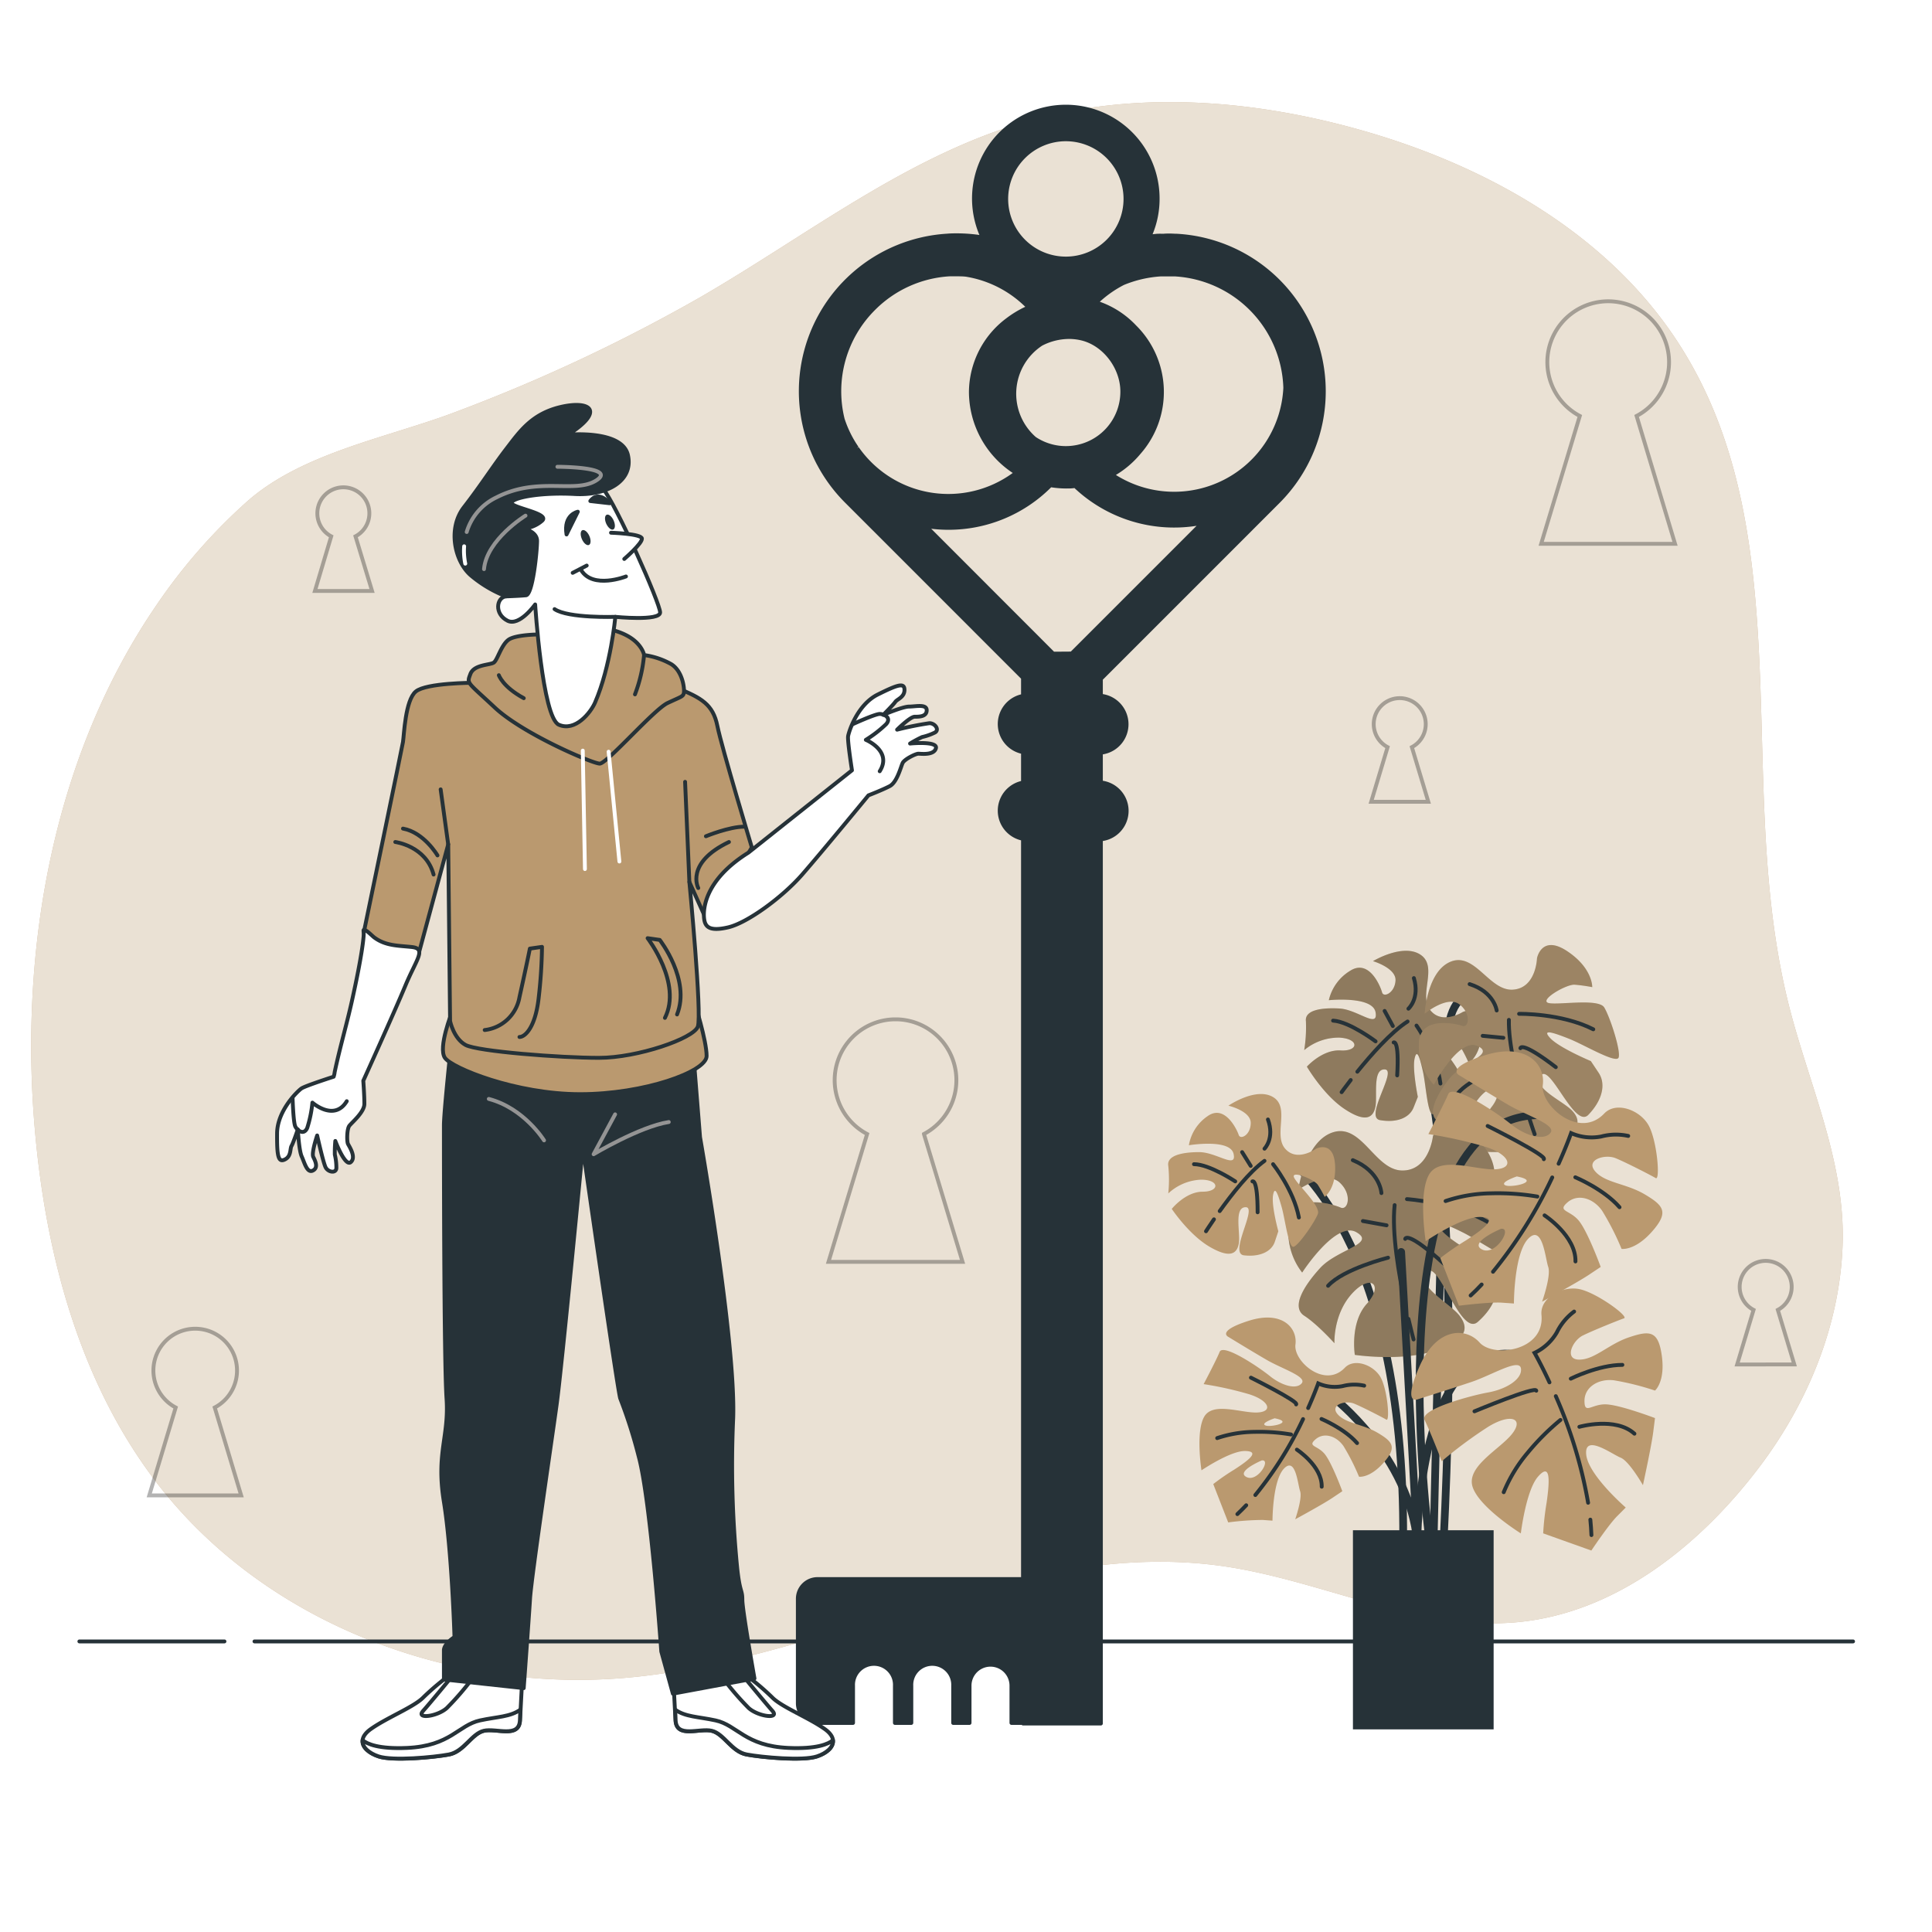 <svg class="animated" id="freepik_stories-key" xmlns="http://www.w3.org/2000/svg" viewBox="0 0 500 500" version="1.1" xmlns:xlink="http://www.w3.org/1999/xlink" xmlns:svgjs="http://svgjs.com/svgjs"><style>svg#freepik_stories-key:not(.animated) .animable {opacity: 0;}svg#freepik_stories-key.animated #freepik--background-simple--inject-298 {animation: 1s 1 forwards cubic-bezier(.36,-0.01,.5,1.38) slideUp;animation-delay: 0s;}svg#freepik_stories-key.animated #freepik--lock-slots--inject-298 {animation: 1s 1 forwards cubic-bezier(.36,-0.01,.5,1.38) lightSpeedRight;animation-delay: 0s;}svg#freepik_stories-key.animated #freepik--Plant--inject-298 {animation: 1s 1 forwards cubic-bezier(.36,-0.01,.5,1.38) slideDown;animation-delay: 0s;}svg#freepik_stories-key.animated #freepik--Key--inject-298 {animation: 1s 1 forwards cubic-bezier(.36,-0.01,.5,1.38) zoomOut,1.5s Infinite  linear heartbeat;animation-delay: 0s,1s;}svg#freepik_stories-key.animated #freepik--Character--inject-298 {animation: 1s 1 forwards cubic-bezier(.36,-0.01,.5,1.38) zoomIn,1.5s Infinite  linear wind;animation-delay: 0s,1s;}            @keyframes slideUp {                0% {                    opacity: 0;                    transform: translateY(30px);                }                100% {                    opacity: 1;                    transform: inherit;                }            }                    @keyframes lightSpeedRight {              from {                transform: translate3d(50%, 0, 0) skewX(-20deg);                opacity: 0;              }              60% {                transform: skewX(10deg);                opacity: 1;              }              80% {                transform: skewX(-2deg);              }              to {                opacity: 1;                transform: translate3d(0, 0, 0);              }            }                    @keyframes slideDown {                0% {                    opacity: 0;                    transform: translateY(-30px);                }                100% {                    opacity: 1;                    transform: translateY(0);                }            }                    @keyframes zoomOut {                0% {                    opacity: 0;                    transform: scale(1.5);                }                100% {                    opacity: 1;                    transform: scale(1);                }            }                    @keyframes heartbeat {                0% {                    transform: scale(1);                }                10% {                    transform: scale(1.1);                }                30% {                    transform: scale(1);                }                40% {                    transform: scale(1);                }                50% {                    transform: scale(1.1);                }                60% {                    transform: scale(1);                }                100% {                    transform: scale(1);                }            }                    @keyframes zoomIn {                0% {                    opacity: 0;                    transform: scale(0.5);                }                100% {                    opacity: 1;                    transform: scale(1);                }            }                    @keyframes wind {                0% {                    transform: rotate( 0deg );                }                25% {                    transform: rotate( 1deg );                }                75% {                    transform: rotate( -1deg );                }            }        </style><g id="freepik--background-simple--inject-298" class="animable" style="transform-origin: 242.49px 230.586px;"><path d="M453.18,144.82c-2.41-18.77-7.12-36.76-17-53.14C417.89,61.22,385,42.83,351.56,33.49c-28-7.82-58.15-10.07-86.09-2-30.66,8.86-56.38,29.28-84,45.29a436.74,436.74,0,0,1-63.11,29.66C100.79,113.18,78.45,117,64,129.74a145.24,145.24,0,0,0-23.35,26.64c-27,39.31-35.76,89.53-31.59,136.41,2.9,32.67,11.88,65.71,32,91.59,28.28,36.3,76.8,54.19,122.6,49.68,52-5.12,101.24-36.18,152.93-28.73,25.72,3.71,50.35,16.93,76.22,14.48,25.51-2.43,47.35-20,62.74-40.46,12.34-16.43,20.55-36.29,21.31-57,.82-22.4-9.32-42.82-14.4-64.2C453.59,220.79,458,182.56,453.18,144.82Z" style="fill: rgb(186, 153, 111); transform-origin: 242.49px 230.586px;" id="elbglp5owsbxl" class="animable"></path><g id="elvm7b6papee"><path d="M453.18,144.82c-2.41-18.77-7.12-36.76-17-53.14C417.89,61.22,385,42.83,351.56,33.49c-28-7.82-58.15-10.07-86.09-2-30.66,8.86-56.38,29.28-84,45.29a436.74,436.74,0,0,1-63.11,29.66C100.79,113.18,78.45,117,64,129.74a145.24,145.24,0,0,0-23.35,26.64c-27,39.31-35.76,89.53-31.59,136.41,2.9,32.67,11.88,65.71,32,91.59,28.28,36.3,76.8,54.19,122.6,49.68,52-5.12,101.24-36.18,152.93-28.73,25.72,3.71,50.35,16.93,76.22,14.48,25.51-2.43,47.35-20,62.74-40.46,12.34-16.43,20.55-36.29,21.31-57,.82-22.4-9.32-42.82-14.4-64.2C453.59,220.79,458,182.56,453.18,144.82Z" style="fill: rgb(255, 255, 255); opacity: 0.7; transform-origin: 242.49px 230.586px;" class="animable"></path></g></g><g id="freepik--Floor--inject-298" class="animable" style="transform-origin: 250.055px 424.8px;"><line x1="65.86" y1="424.8" x2="479.57" y2="424.8" style="fill: none; stroke: rgb(38, 50, 56); stroke-linecap: round; stroke-linejoin: round; transform-origin: 272.715px 424.8px;" id="ell6rl6s9rh" class="animable"></line><line x1="20.54" y1="424.8" x2="58.09" y2="424.8" style="fill: none; stroke: rgb(38, 50, 56); stroke-linecap: round; stroke-linejoin: round; transform-origin: 39.315px 424.8px;" id="elwl3sh3vz0f" class="animable"></line></g><g id="freepik--lock-slots--inject-298" class="animable" style="transform-origin: 251.495px 232.485px;"><g id="elxxtmvgks92k"><path d="M433.5,140.74l-9.95-33.09a15.75,15.75,0,1,0-14.7,0l-10,33.09Z" style="fill: none; stroke: rgb(0, 0, 0); stroke-miterlimit: 10; opacity: 0.3; transform-origin: 416.175px 109.355px;" class="animable"></path></g><g id="elqg64qxd9ja"><path d="M249.11,326.57l-10-33.09a15.75,15.75,0,1,0-14.7,0l-10,33.09Z" style="fill: none; stroke: rgb(0, 0, 0); stroke-miterlimit: 10; opacity: 0.3; transform-origin: 231.76px 295.185px;" class="animable"></path></g><g id="elssd9sh7crxh"><path d="M62.41,387l-6.84-22.74a10.82,10.82,0,1,0-10.1,0L38.63,387Z" style="fill: none; stroke: rgb(0, 0, 0); stroke-miterlimit: 10; opacity: 0.3; transform-origin: 50.52px 365.435px;" class="animable"></path></g><g id="elu5hhtdho1c"><path d="M96.29,152.94,92,138.8a6.73,6.73,0,1,0-6.28,0L81.5,152.94Z" style="fill: none; stroke: rgb(0, 0, 0); stroke-miterlimit: 10; opacity: 0.3; transform-origin: 88.895px 139.529px;" class="animable"></path></g><g id="eljsqyd1kisql"><path d="M369.65,207.5l-4.26-14.14a6.73,6.73,0,1,0-6.28,0l-4.25,14.14Z" style="fill: none; stroke: rgb(0, 0, 0); stroke-miterlimit: 10; opacity: 0.3; transform-origin: 362.255px 194.089px;" class="animable"></path></g><g id="elh9924jlo58"><path d="M464.36,353.11,460.1,339a6.73,6.73,0,1,0-6.28,0l-4.25,14.13Z" style="fill: none; stroke: rgb(0, 0, 0); stroke-miterlimit: 10; opacity: 0.3; transform-origin: 456.965px 339.724px;" class="animable"></path></g></g><g id="freepik--Plant--inject-298" class="animable" style="transform-origin: 366.293px 345.57px;"><path d="M389.73,258.32s-14.08-7.82-15.12,9.9-3.65,133-3.65,133" style="fill: none; stroke: rgb(38, 50, 56); stroke-linecap: round; stroke-miterlimit: 10; stroke-width: 2px; transform-origin: 380.345px 328.911px;" id="elnf8o9362mhb" class="animable"></path><path d="M367.3,269.79s11.48,25.55,6.27,129.83" style="fill: none; stroke: rgb(38, 50, 56); stroke-linecap: round; stroke-miterlimit: 10; stroke-width: 2px; transform-origin: 371.113px 334.705px;" id="elt95w8yl75br" class="animable"></path><path d="M378.58,261.89s-5.39,3.45-8.45-.5,2.07-11.19-2.46-14.28-12.34,1.63-12.34,1.63,6,1.77,5.83,5-3.1,4.53-3.48,3.09-3.26-8.67-8.15-5.66a12.09,12.09,0,0,0-5.63,7.68S355.27,257.68,356,262s-4.66-.74-9.36-1-9,.41-8.67,3.26a37.42,37.42,0,0,1-.44,7.51,13.92,13.92,0,0,1,9.14-3.23c5.16.3,5,3.59.27,3.31s-8.72,4.2-8.72,4.2,4.28,7.32,9.72,10.94,7.4,2.32,8-.47-.83-9.94,2.46-9.75-5.44,12.4-1.24,13.12,7.56-.5,8.67-3.26l1.1-2.76s-1.46-7.15-.83-9.94,1.41.08,2.16,3.42,1.21,11.38,2.65,11,6-6.24,7.1-8.53S372,270.44,372,269s5.58,1.27,6.44,2.73a37,37,0,0,1,1.68,3.4s3.42-2.16,3.34-8.76S378.58,261.89,378.58,261.89Z" style="fill: rgb(186, 153, 111); transform-origin: 360.496px 268.077px;" id="el84quz6jj4e9" class="animable"></path><g id="elbad1qikinx4"><path d="M378.58,261.89s-5.39,3.45-8.45-.5,2.07-11.19-2.46-14.28-12.34,1.63-12.34,1.63,6,1.77,5.83,5-3.1,4.53-3.48,3.09-3.26-8.67-8.15-5.66a12.09,12.09,0,0,0-5.63,7.68S355.27,257.68,356,262s-4.66-.74-9.36-1-9,.41-8.67,3.26a37.42,37.42,0,0,1-.44,7.51,13.92,13.92,0,0,1,9.14-3.23c5.16.3,5,3.59.27,3.31s-8.72,4.2-8.72,4.2,4.28,7.32,9.72,10.94,7.4,2.32,8-.47-.83-9.94,2.46-9.75-5.44,12.4-1.24,13.12,7.56-.5,8.67-3.26l1.1-2.76s-1.46-7.15-.83-9.94,1.41.08,2.16,3.42,1.21,11.38,2.65,11,6-6.24,7.1-8.53S372,270.44,372,269s5.58,1.27,6.44,2.73a37,37,0,0,1,1.68,3.4s3.42-2.16,3.34-8.76S378.58,261.89,378.58,261.89Z" style="fill: rgb(38, 50, 56); opacity: 0.3; transform-origin: 360.496px 268.077px;" class="animable"></path></g><path d="M351.28,277.36c3.51-4.34,8.68-10.22,13-13" style="fill: none; stroke: rgb(38, 50, 56); stroke-linecap: round; stroke-miterlimit: 10; transform-origin: 357.78px 270.86px;" id="elr9nsnist23r" class="animable"></path><path d="M347.21,282.65s.9-1.26,2.36-3.14" style="fill: none; stroke: rgb(38, 50, 56); stroke-linecap: round; stroke-miterlimit: 10; transform-origin: 348.39px 281.08px;" id="elerp2l8ptp85" class="animable"></path><path d="M366.59,265.42s5.22,7.37,6.19,15" style="fill: none; stroke: rgb(38, 50, 56); stroke-linecap: round; stroke-miterlimit: 10; transform-origin: 369.685px 272.92px;" id="elneoszs3pj2f" class="animable"></path><path d="M360.68,269.78s1.47-.86.91,8.53" style="fill: none; stroke: rgb(38, 50, 56); stroke-linecap: round; stroke-miterlimit: 10; transform-origin: 361.199px 274.035px;" id="els2ad68vm2o" class="animable"></path><path d="M364.5,261.05s3-2.65,1.41-7.92" style="fill: none; stroke: rgb(38, 50, 56); stroke-linecap: round; stroke-miterlimit: 10; transform-origin: 365.437px 257.09px;" id="elwz5s7r3b3j" class="animable"></path><line x1="360.46" y1="265.53" x2="358.34" y2="261.63" style="fill: none; stroke: rgb(38, 50, 56); stroke-linecap: round; stroke-miterlimit: 10; transform-origin: 359.4px 263.58px;" id="el1e47332j0mr" class="animable"></line><path d="M356,269.5s-6.77-5.11-11-5.36" style="fill: none; stroke: rgb(38, 50, 56); stroke-linecap: round; stroke-miterlimit: 10; transform-origin: 350.5px 266.82px;" id="elwul285urgv" class="animable"></path><path d="M397.77,248s-.21,7.75-6.26,8.12-9.78-9.7-16-7.27-6.79,13.47-6.79,13.47,5.88-4.82,9-2.39,2.43,6.18.73,5.59-10.9-2.65-11.22,4.3a14.67,14.67,0,0,0,3.84,10.87s6.54-12.22,11.3-10-3.93,4.16-7.41,8.67-5.7,9.27-2.65,10.91a44.41,44.41,0,0,1,7.22,5.56s-.83-6.39,3-11.35,7-2.53,3.5,2-1.74,11.6-1.74,11.6,10.24.7,17.57-2.28,7.37-5.83,5-8.36-10.52-5.95-8.08-9.11,8.7,13.9,12.28,10.19,4.66-7.92,2.65-10.91l-2-3s-8.16-3.41-10.52-5.95,1-1.36,4.9.18,12.21,6.54,12.81,4.84-2.15-10.29-3.71-12.93-13.44-.29-14.79-1.33,5.08-4.72,7.12-4.58a43.86,43.86,0,0,1,4.55.63s.18-4.89-6.48-9.31S397.77,248,397.77,248Z" style="fill: rgb(186, 153, 111); transform-origin: 393.092px 271.366px;" id="elxjt6pay0sn" class="animable"></path><g id="elgzljov7m9vu"><path d="M397.77,248s-.21,7.75-6.26,8.12-9.78-9.7-16-7.27-6.79,13.47-6.79,13.47,5.88-4.82,9-2.39,2.43,6.18.73,5.59-10.9-2.65-11.22,4.3a14.67,14.67,0,0,0,3.84,10.87s6.54-12.22,11.3-10-3.93,4.16-7.41,8.67-5.7,9.27-2.65,10.91a44.41,44.41,0,0,1,7.22,5.56s-.83-6.39,3-11.35,7-2.53,3.5,2-1.74,11.6-1.74,11.6,10.24.7,17.57-2.28,7.37-5.83,5-8.36-10.52-5.95-8.08-9.11,8.7,13.9,12.28,10.19,4.66-7.92,2.65-10.91l-2-3s-8.16-3.41-10.52-5.95,1-1.36,4.9.18,12.21,6.54,12.81,4.84-2.15-10.29-3.71-12.93-13.44-.29-14.79-1.33,5.08-4.72,7.12-4.58a43.86,43.86,0,0,1,4.55.63s.18-4.89-6.48-9.31S397.77,248,397.77,248Z" style="fill: rgb(38, 50, 56); opacity: 0.2; transform-origin: 393.092px 271.366px;" class="animable"></path></g><path d="M394.66,285.85c-2-6.47-4.31-15.66-4.16-21.91" style="fill: none; stroke: rgb(38, 50, 56); stroke-linecap: round; stroke-miterlimit: 10; transform-origin: 392.577px 274.895px;" id="elsxz05h2vnoh" class="animable"></path><path d="M397.17,293.53s-.64-1.75-1.52-4.5" style="fill: none; stroke: rgb(38, 50, 56); stroke-linecap: round; stroke-miterlimit: 10; transform-origin: 396.41px 291.28px;" id="elur0l1lgwaud" class="animable"></path><path d="M393.14,262.38s10.94-.2,19.2,4" style="fill: none; stroke: rgb(38, 50, 56); stroke-linecap: round; stroke-miterlimit: 10; transform-origin: 402.74px 264.379px;" id="elrsfh4dhm4s9" class="animable"></path><path d="M393.48,271.27s.14-2,9.16,4.91" style="fill: none; stroke: rgb(38, 50, 56); stroke-linecap: round; stroke-miterlimit: 10; transform-origin: 398.06px 273.591px;" id="elfk21c7t45ib" class="animable"></path><path d="M387.34,261.51s-.62-4.8-7-6.82" style="fill: none; stroke: rgb(38, 50, 56); stroke-linecap: round; stroke-miterlimit: 10; transform-origin: 383.84px 258.1px;" id="elnco0fqjfius" class="animable"></path><line x1="389.07" y1="268.59" x2="383.72" y2="268.07" style="fill: none; stroke: rgb(38, 50, 56); stroke-linecap: round; stroke-miterlimit: 10; transform-origin: 386.395px 268.33px;" id="el9e3nx5rljul" class="animable"></line><path d="M390,275.78s-9.72,3.29-12.85,7.35" style="fill: none; stroke: rgb(38, 50, 56); stroke-linecap: round; stroke-miterlimit: 10; transform-origin: 383.575px 279.455px;" id="elubzffa0vbo" class="animable"></path><path d="M332.89,299.51s30.77,20.34,30.25,99.07" style="fill: none; stroke: rgb(38, 50, 56); stroke-linecap: round; stroke-miterlimit: 10; stroke-width: 2px; transform-origin: 348.018px 349.045px;" id="ely9x34uryhld" class="animable"></path><path d="M370.83,294.14s-1,8.91-8,8.78S352.46,290.8,345.1,293s-9.1,14.9-9.1,14.9,7.23-5,10.65-1.91,2.21,7.37.3,6.53-12.33-4.09-13.35,3.89A17,17,0,0,0,337,329.34s8.7-13.48,14-10.46-4.93,4.43-9.37,9.31-7.45,10.16-4.08,12.33,7.8,7.1,7.8,7.1-.35-7.45,4.53-12.82,8.3-2.25,3.86,2.62-3.11,13.22-3.11,13.22,11.75,1.78,20.49-1,9.05-6,6.57-9.18-11.57-7.85-8.47-11.27,8.73,16.86,13.22,12.92,6.12-8.69,4.08-12.33l-2-3.64s-9.09-4.71-11.57-7.86,1.33-1.46,5.63.67,13.48,8.7,14.33,6.79-1.51-12.06-3.06-15.26-15.48-1.6-16.94-2.93,6.3-5,8.65-4.61a52,52,0,0,1,5.19,1.16s.67-5.64-6.6-11.36S370.83,294.14,370.83,294.14Z" style="fill: rgb(186, 153, 111); transform-origin: 363.253px 320.859px;" id="elce5bue5soqu" class="animable"></path><g id="el0kkl09p01ato"><path d="M370.83,294.14s-1,8.91-8,8.78S352.46,290.8,345.1,293s-9.1,14.9-9.1,14.9,7.23-5,10.65-1.91,2.21,7.37.3,6.53-12.33-4.09-13.35,3.89A17,17,0,0,0,337,329.34s8.7-13.48,14-10.46-4.93,4.43-9.37,9.31-7.45,10.16-4.08,12.33,7.8,7.1,7.8,7.1-.35-7.45,4.53-12.82,8.3-2.25,3.86,2.62-3.11,13.22-3.11,13.22,11.75,1.78,20.49-1,9.05-6,6.57-9.18-11.57-7.85-8.47-11.27,8.73,16.86,13.22,12.92,6.12-8.69,4.08-12.33l-2-3.64s-9.09-4.71-11.57-7.86,1.33-1.46,5.63.67,13.48,8.7,14.33,6.79-1.51-12.06-3.06-15.26-15.48-1.6-16.94-2.93,6.3-5,8.65-4.61a52,52,0,0,1,5.19,1.16s.67-5.64-6.6-11.36S370.83,294.14,370.83,294.14Z" style="fill: rgb(38, 50, 56); opacity: 0.3; transform-origin: 363.253px 320.859px;" class="animable"></path></g><path d="M363.65,337.56c-1.64-7.66-3.49-18.48-2.72-25.68" style="fill: none; stroke: rgb(38, 50, 56); stroke-linecap: round; stroke-miterlimit: 10; transform-origin: 362.2px 324.72px;" id="elh123jxnzzs6" class="animable"></path><path d="M365.83,346.65s-.57-2.08-1.33-5.33" style="fill: none; stroke: rgb(38, 50, 56); stroke-linecap: round; stroke-miterlimit: 10; transform-origin: 365.165px 343.985px;" id="elsf6r5yeuzqo" class="animable"></path><path d="M364.12,310.33s12.64.8,21.78,6.44" style="fill: none; stroke: rgb(38, 50, 56); stroke-linecap: round; stroke-miterlimit: 10; transform-origin: 375.01px 313.55px;" id="elsc2t67w7nzs" class="animable"></path><path d="M363.67,320.62s.36-2.36,10.11,6.52" style="fill: none; stroke: rgb(38, 50, 56); stroke-linecap: round; stroke-miterlimit: 10; transform-origin: 368.725px 323.738px;" id="el5472vj928qv" class="animable"></path><path d="M357.51,308.77s-.26-5.59-7.4-8.52" style="fill: none; stroke: rgb(38, 50, 56); stroke-linecap: round; stroke-miterlimit: 10; transform-origin: 353.81px 304.51px;" id="el9c36lut8mhb" class="animable"></path><line x1="358.84" y1="317.11" x2="352.72" y2="316" style="fill: none; stroke: rgb(38, 50, 56); stroke-linecap: round; stroke-miterlimit: 10; transform-origin: 355.78px 316.555px;" id="elgjjry2ybqh9" class="animable"></line><path d="M359.23,325.49s-11.53,2.88-15.52,7.27" style="fill: none; stroke: rgb(38, 50, 56); stroke-linecap: round; stroke-miterlimit: 10; transform-origin: 351.47px 329.125px;" id="elmigpeaf2za" class="animable"></path><path d="M344.89,361.56s19.81,15.12,21.9,37.54L362.62,324" style="fill: none; stroke: rgb(38, 50, 56); stroke-linecap: round; stroke-miterlimit: 10; stroke-width: 2px; transform-origin: 355.84px 361.55px;" id="elshcf77pqzd" class="animable"></path><path d="M392.86,350.61c-26.07-4.69-26.07,48.49-26.07,48.49" style="fill: none; stroke: rgb(38, 50, 56); stroke-linecap: round; stroke-miterlimit: 10; stroke-width: 2px; transform-origin: 379.825px 374.709px;" id="el5zhlfp60wfm" class="animable"></path><path d="M369.92,398.58s-15.13-110,28.67-110" style="fill: none; stroke: rgb(38, 50, 56); stroke-linecap: round; stroke-miterlimit: 10; stroke-width: 2px; transform-origin: 382.992px 343.58px;" id="el60w2slc5ic7" class="animable"></path><path d="M382.92,347.45c-3.56-4-11.12-4-15.58,6.23s-.44,8.46-.44,8.46,8.46-2.67,13.8-4.45,12.46-6.24,12.91-3.57-3.56,5.35-8.46,6.24-17.81,4.45-16.47,7.12,4.45,10.68,4.45,10.68a113,113,0,0,1,12-8.9c5.79-3.56,9.35-2.23,6.23,1.78s-12,8.46-10.24,13.8,12.47,12,12.47,12,1.33-11.13,4.45-14.69,3.12.44,2.23,6.68a71.7,71.7,0,0,0-.9,8l12.47,4.45s4.45-6.68,6.68-8.9l2.22-2.23s-9.79-8.46-10.24-13.8,6.68,0,8.91.89,5.78,7.12,5.78,7.12,2.23-10.23,2.67-13.79l.45-3.57s-9.35-3.56-12.91-3.56-5.34,2.67-5.34-.89,3.56-5.78,7.57-5.34a70.23,70.23,0,0,1,10.68,2.67s2.67-2.22,1.78-8.9-3.12-6.68-8.46-4.9-8.9,5.79-12.91,5.79-1.78-4.9.89-6.23,9.35-4,10.69-4.46-7.13-6.67-11.58-7.56-10.21,2.24-9.79,6.67C399.84,349.67,386.49,351.45,382.92,347.45Z" style="fill: rgb(186, 153, 111); transform-origin: 397.754px 367.374px;" id="elgtxnltb0kll" class="animable"></path><path d="M411.58,393.28c.13,1.34.23,2.68.28,4" style="fill: none; stroke: rgb(38, 50, 56); stroke-linecap: round; stroke-miterlimit: 10; transform-origin: 411.72px 395.28px;" id="elvqyc19qt3s" class="animable"></path><path d="M402.64,361.32A118.47,118.47,0,0,1,411,388.91" style="fill: none; stroke: rgb(38, 50, 56); stroke-linecap: round; stroke-miterlimit: 10; transform-origin: 406.82px 375.115px;" id="elo1dl6zjh85" class="animable"></path><path d="M401,357.75c-2.2-4.74-3.86-7.63-3.86-7.63a13.16,13.16,0,0,0,5.79-5.34,14.8,14.8,0,0,1,4.45-5.35" style="fill: none; stroke: rgb(38, 50, 56); stroke-linecap: round; stroke-miterlimit: 10; transform-origin: 402.26px 348.59px;" id="el09zrnzk2x45d" class="animable"></path><path d="M381.59,365.25s16-6.67,16-5.34" style="fill: none; stroke: rgb(38, 50, 56); stroke-linecap: round; stroke-miterlimit: 10; transform-origin: 389.59px 362.492px;" id="elupwwu205jag" class="animable"></path><path d="M406.52,356.8s7.12-3.57,13.35-3.57" style="fill: none; stroke: rgb(38, 50, 56); stroke-linecap: round; stroke-miterlimit: 10; transform-origin: 413.195px 355.015px;" id="elfx79ecj0ra" class="animable"></path><path d="M403.85,367.48a61.71,61.71,0,0,0-8.46,8.46,38.31,38.31,0,0,0-6.23,10.24" style="fill: none; stroke: rgb(38, 50, 56); stroke-linecap: round; stroke-miterlimit: 10; transform-origin: 396.505px 376.83px;" id="elfpdhdlnnobl" class="animable"></path><path d="M408.74,369.26s9.35-2.67,14.25,1.78" style="fill: none; stroke: rgb(38, 50, 56); stroke-linecap: round; stroke-miterlimit: 10; transform-origin: 415.865px 369.753px;" id="el0v01qg6t8u8p" class="animable"></path><path d="M425.68,309.11c-4.85-2.87-10.21-2.93-12.84-5.95s2.53-4.56,5.29-3.42,9.16,4.43,10.37,5.15.37-9.75-1.87-13.7-8.4-6.24-11.47-3c-6.47,6.8-16.57-2.11-15.88-7.43s-4.27-11-14.92-7.68-6.68,5.21-6.68,5.21,7.56,4.63,12.41,7.5,12.88,5.33,11.15,7.42-6.37.81-10.25-2.31-15-10.52-16.18-7.76-5.15,10.36-5.15,10.36a112.73,112.73,0,0,1,14.61,3.24c6.48,2,7.81,5.6,2.74,5.87s-14.27-3.53-17.14,1.32-.9,17.29-.9,17.29,9.28-6.29,14-6.27,1.71,2.65-3.58,6.06a72.65,72.65,0,0,0-6.64,4.58l4.81,12.33s8-1,11.1-.79l3.14.22s0-12.94,3.71-16.78,4.38,5,5.17,7.31-1.59,9-1.59,9,9.19-5,12.17-7l3-2s-3.43-9.4-5.77-12.09-5.52-2.28-2.83-4.61,6.71-1.11,9,2.21a69.31,69.31,0,0,1,5,9.82s3.43.56,7.89-4.49S430.52,312,425.68,309.11Zm-42.13,14.25c-3.56-1.78,4.89-5.34,4.89-5.34C391.56,317.57,387.11,325.14,383.55,323.36Zm6-16.62c-1.52-.76,3-2.28,3-2.28C399.16,305.73,391.06,307.5,389.55,306.74Z" style="fill: rgb(186, 153, 111); transform-origin: 399.263px 305.006px;" id="el1c9zudtt0hji" class="animable"></path><path d="M383.45,332.43c-.92,1-1.87,1.93-2.85,2.84" style="fill: none; stroke: rgb(38, 50, 56); stroke-linecap: round; stroke-miterlimit: 10; transform-origin: 382.025px 333.85px;" id="eldfwu7l2mr5" class="animable"></path><path d="M401.72,304.72a117.83,117.83,0,0,1-15.33,24.41" style="fill: none; stroke: rgb(38, 50, 56); stroke-linecap: round; stroke-miterlimit: 10; transform-origin: 394.055px 316.925px;" id="el8ty08atqozn" class="animable"></path><path d="M403.37,301.17c2.14-4.77,3.23-7.92,3.23-7.92a13.16,13.16,0,0,0,7.83.87,14.82,14.82,0,0,1,6.95-.14" style="fill: none; stroke: rgb(38, 50, 56); stroke-linecap: round; stroke-miterlimit: 10; transform-origin: 412.375px 297.21px;" id="elrysnsk7lx5l" class="animable"></path><path d="M385,291.4s15.55,7.73,14.54,8.6" style="fill: none; stroke: rgb(38, 50, 56); stroke-linecap: round; stroke-miterlimit: 10; transform-origin: 392.294px 295.7px;" id="elw46xgm8l54" class="animable"></path><path d="M407.69,304.68s7.36,3.05,11.44,7.75" style="fill: none; stroke: rgb(38, 50, 56); stroke-linecap: round; stroke-miterlimit: 10; transform-origin: 413.41px 308.555px;" id="eljwm314ap8wh" class="animable"></path><path d="M397.87,309.67a61.8,61.8,0,0,0-11.93-.84,38.22,38.22,0,0,0-11.82,2" style="fill: none; stroke: rgb(38, 50, 56); stroke-linecap: round; stroke-miterlimit: 10; transform-origin: 385.995px 309.819px;" id="ely3n0quxu2ts" class="animable"></path><path d="M399.73,314.54s8.15,5.3,8,11.92" style="fill: none; stroke: rgb(38, 50, 56); stroke-linecap: round; stroke-miterlimit: 10; transform-origin: 403.731px 320.5px;" id="eljxd00pjk2d" class="animable"></path><path d="M356.5,370.79c-3.9-2.3-8.21-2.36-10.32-4.79s2-3.67,4.25-2.75,7.37,3.57,8.35,4.15.3-7.85-1.51-11-6.76-5-9.23-2.43c-5.21,5.48-13.34-1.7-12.78-6s-3.44-8.88-12-6.18-5.37,4.19-5.37,4.19,6.08,3.73,10,6,10.37,4.29,9,6-5.13.65-8.25-1.86-12.1-8.47-13-6.25-4.14,8.34-4.14,8.34a91.19,91.19,0,0,1,11.75,2.61c5.22,1.64,6.28,4.51,2.21,4.73s-11.49-2.84-13.79,1.06-.73,13.91-.73,13.91,7.47-5.06,11.27-5,1.38,2.13-2.88,4.87a58,58,0,0,0-5.34,3.69l3.87,9.92a71.13,71.13,0,0,1,8.94-.64l2.52.18s0-10.41,3-13.5,3.52,4.06,4.15,5.88-1.27,7.27-1.27,7.27,7.39-4,9.79-5.65l2.4-1.61s-2.77-7.56-4.64-9.73-4.45-1.83-2.28-3.71,5.39-.89,7.24,1.78a56.15,56.15,0,0,1,4,7.9s2.76.45,6.35-3.61S360.4,373.1,356.5,370.79Zm-33.9,11.47c-2.86-1.43,3.94-4.3,3.94-4.3C329.05,377.6,325.47,383.69,322.6,382.26Zm4.83-13.38c-1.22-.61,2.44-1.83,2.44-1.83C335.16,368.07,328.65,369.5,327.43,368.88Z" style="fill: rgb(186, 153, 111); transform-origin: 335.301px 367.491px;" id="elgp03b5myatn" class="animable"></path><path d="M322.52,389.56c-.74.78-1.51,1.55-2.29,2.29" style="fill: none; stroke: rgb(38, 50, 56); stroke-linecap: round; stroke-miterlimit: 10; transform-origin: 321.375px 390.705px;" id="eleifhz1rqm7u" class="animable"></path><path d="M337.23,367.26a94.76,94.76,0,0,1-12.35,19.65" style="fill: none; stroke: rgb(38, 50, 56); stroke-linecap: round; stroke-miterlimit: 10; transform-origin: 331.055px 377.085px;" id="elb8w6x3b0lzq" class="animable"></path><path d="M338.55,364.4c1.72-3.84,2.6-6.37,2.6-6.37a10.66,10.66,0,0,0,6.3.7,12,12,0,0,1,5.6-.12" style="fill: none; stroke: rgb(38, 50, 56); stroke-linecap: round; stroke-miterlimit: 10; transform-origin: 345.8px 361.215px;" id="el1ij4xqbcmm9" class="animable"></path><path d="M323.74,356.54s12.51,6.22,11.7,6.92" style="fill: none; stroke: rgb(38, 50, 56); stroke-linecap: round; stroke-miterlimit: 10; transform-origin: 329.609px 360px;" id="elgea3o2nkxoj" class="animable"></path><path d="M342,367.23s5.92,2.45,9.21,6.24" style="fill: none; stroke: rgb(38, 50, 56); stroke-linecap: round; stroke-miterlimit: 10; transform-origin: 346.605px 370.35px;" id="elo4lhmbb1sk" class="animable"></path><path d="M334.12,371.24a49.27,49.27,0,0,0-9.6-.67,30.88,30.88,0,0,0-9.51,1.61" style="fill: none; stroke: rgb(38, 50, 56); stroke-linecap: round; stroke-miterlimit: 10; transform-origin: 324.565px 371.365px;" id="elonnn00wdcaa" class="animable"></path><path d="M335.63,375.16s6.55,4.27,6.43,9.6" style="fill: none; stroke: rgb(38, 50, 56); stroke-linecap: round; stroke-miterlimit: 10; transform-origin: 338.846px 379.96px;" id="el7nx8kb5eyy7" class="animable"></path><path d="M340.6,297.28s-4.9,3.56-8,0,1.33-10.68-3.12-13.35-11.57,2.22-11.57,2.22,5.78,1.34,5.78,4.46-2.67,4.45-3.11,3.11-3.56-8-8-4.9a11.44,11.44,0,0,0-4.9,7.57s10.68-1.78,11.57,2.23-4.45-.45-8.9-.45-8.46.89-8,3.56a35.55,35.55,0,0,1,0,7.13,13.22,13.22,0,0,1,8.45-3.56c4.9,0,4.9,3.11.45,3.11s-8,4.45-8,4.45,4.45,6.68,9.79,9.8,7.12,1.78,7.57-.89-1.34-9.35,1.78-9.35-4.45,12-.45,12.46,7.13-.89,8-3.56l.89-2.67S329,312,329.47,309.3s1.34,0,2.23,3.12,1.78,10.68,3.11,10.24,5.35-6.24,6.24-8.46-6.24-8.46-6.24-9.79,5.35.89,6.24,2.22a35,35,0,0,1,1.78,3.12s3.11-2.23,2.67-8.46S340.6,297.28,340.6,297.28Z" style="fill: rgb(186, 153, 111); transform-origin: 323.928px 304.051px;" id="elso3jif1sff" class="animable"></path><path d="M315.66,313.43c3.08-4.3,7.64-10.14,11.59-13" style="fill: none; stroke: rgb(38, 50, 56); stroke-linecap: round; stroke-miterlimit: 10; transform-origin: 321.455px 306.93px;" id="elhu4r4iin6bh" class="animable"></path><path d="M312.11,318.65s.78-1.23,2.06-3.09" style="fill: none; stroke: rgb(38, 50, 56); stroke-linecap: round; stroke-miterlimit: 10; transform-origin: 313.14px 317.105px;" id="elmlul8sl1e6" class="animable"></path><path d="M329.47,301.29s5.34,6.68,6.68,13.8" style="fill: none; stroke: rgb(38, 50, 56); stroke-linecap: round; stroke-miterlimit: 10; transform-origin: 332.81px 308.19px;" id="elxzntwcnd41" class="animable"></path><path d="M324.13,305.74s1.34-.89,1.34,8" style="fill: none; stroke: rgb(38, 50, 56); stroke-linecap: round; stroke-miterlimit: 10; transform-origin: 324.8px 309.728px;" id="elko8ctf09wah" class="animable"></path><path d="M327.25,297.28s2.67-2.67.89-7.56" style="fill: none; stroke: rgb(38, 50, 56); stroke-linecap: round; stroke-miterlimit: 10; transform-origin: 328.001px 293.5px;" id="el2i2tyl6hnn9" class="animable"></path><line x1="323.68" y1="301.73" x2="321.46" y2="298.17" style="fill: none; stroke: rgb(38, 50, 56); stroke-linecap: round; stroke-miterlimit: 10; transform-origin: 322.57px 299.95px;" id="el5yh4mxn5o5m" class="animable"></line><path d="M319.68,305.74S313,301.29,309,301.29" style="fill: none; stroke: rgb(38, 50, 56); stroke-linecap: round; stroke-miterlimit: 10; transform-origin: 314.34px 303.515px;" id="el8hs6z7nroz" class="animable"></path><rect x="351.14" y="397.02" width="34.41" height="49.54" style="fill: rgb(38, 50, 56); stroke: rgb(38, 50, 56); stroke-linecap: round; stroke-miterlimit: 10; stroke-width: 2px; transform-origin: 368.345px 421.79px;" id="el62ibg4yyewm" class="animable"></rect></g><g id="freepik--Key--inject-298" class="animable" style="transform-origin: 274.541px 236.826px;"><path d="M331.16,130.15a40.88,40.88,0,0,0,0-57.75h0a40.85,40.85,0,0,0-26.55-11.9c-.61,0-1.23-.06-1.84-.06h-.24c-.35,0-.82,0-1.36.05h-.7a4.78,4.78,0,0,0-.53,0h-.05c-.54,0-1.07.08-1.6.13a24,24,0,0,0,1.81-9.19,24.27,24.27,0,1,0-46.63,9.38,40.9,40.9,0,0,0-5.88-.42c-.67,0-1.56,0-2.52.09a40.84,40.84,0,0,0-33.68,59.68l.14.25a41,41,0,0,0,7.19,9.69l45.53,45.54v4.06a7.9,7.9,0,0,0,0,15.35v7.08a7.9,7.9,0,0,0,0,15.35V408.16H211.57a5.6,5.6,0,0,0-5.59,5.59v27.07a5.6,5.6,0,0,0,5.59,5.58h9.18a.52.52,0,0,0,.52-.52v-9.63a4.92,4.92,0,1,1,9.83,0v9.63a.52.52,0,0,0,.52.52h4.21a.52.52,0,0,0,.52-.52v-9.63a4.92,4.92,0,1,1,9.83,0v9.63a.52.52,0,0,0,.52.52h4.2a.52.52,0,0,0,.52-.52v-9.63a4.92,4.92,0,0,1,9.84,0v9.63a.52.52,0,0,0,.52.52h2.63a.52.52,0,0,0,.37.15h20.11a.52.52,0,0,0,.52-.52V217.65a7.89,7.89,0,0,0,0-15.59v-6.83a7.9,7.9,0,0,0,0-15.6V175.9Zm-58.37,38.51L241,136.84a36.87,36.87,0,0,0,4.47.27,37.52,37.52,0,0,0,26.57-11,25.72,25.72,0,0,0,3.84.31c.72,0,1.45,0,2.19-.11a37.66,37.66,0,0,0,31.6,9.77l-32.55,32.55ZM226.5,80.18a29.68,29.68,0,0,1,19.29-8.67l.19,0c.43,0,.93,0,1.61,0s1.62,0,2.41.1a28.45,28.45,0,0,1,15.34,7.79,27,27,0,0,0-4.94,3,24,24,0,0,0-9.64,19,25.24,25.24,0,0,0,11.34,21,28.27,28.27,0,0,1-39.88-6.69l-.41.28.35-.37a28.14,28.14,0,0,1-3.59-7.27A29.68,29.68,0,0,1,226.5,80.18Zm74-8.65.25,0h.91l.63,0h.52c.38,0,.75,0,1.19,0a29.83,29.83,0,0,1,28.13,28.85,28.3,28.3,0,0,1-43.34,22.54,24.93,24.93,0,0,0,6.35-5.44A24.23,24.23,0,0,0,294,84.2a23.84,23.84,0,0,0-9.37-6.11,28.48,28.48,0,0,1,6.25-4.35A30,30,0,0,1,300.46,71.53ZM276.65,87.72a13.65,13.65,0,0,1,3.37.42c5.57,1.44,9.93,7.24,9.93,13.21a14.08,14.08,0,0,1-12.44,14,14,14,0,0,1-6.59-.79,13.76,13.76,0,0,1-2.86-1.46,14.9,14.9,0,0,1,1.67-23.66A15.33,15.33,0,0,1,276.65,87.72Zm-.81-51.17a14.93,14.93,0,1,1-14.93,14.93A14.94,14.94,0,0,1,275.84,36.55Z" style="fill: rgb(38, 50, 56); transform-origin: 274.541px 236.826px;" id="elb7hfur1rt6j" class="animable"></path></g><g id="freepik--Character--inject-298" class="animable animator-active" style="transform-origin: 157.089px 279.972px;"><path d="M114.88,434.65a64,64,0,0,0-5.38,4.69c-2.45,2.46-9.33,5.16-13.5,8.11s-1.72,5.89,2,7.12,14.25.24,18.18-.49,5.89-5.4,9.08-6.14,9.09,2,9.33-2.7.49-9.33.49-9.33Z" style="fill: rgb(255, 255, 255); stroke: rgb(38, 50, 56); stroke-linecap: round; stroke-linejoin: round; transform-origin: 114.45px 444.901px;" id="elvwmk32ehsi" class="animable"></path><path d="M134.55,445.24c0-.95.1-1.9.15-2.8-2.67,1.92-6,1.83-10.46,2.8-5.65,1.22-7.61,6.63-18.91,7.12-7.31.32-10.29-1-11.49-2-.2,1.81,1.69,3.38,4.12,4.19,3.69,1.23,14.25.24,18.18-.49s5.89-5.4,9.08-6.14S134.31,449.9,134.55,445.24Z" style="fill: rgb(255, 255, 255); stroke: rgb(38, 50, 56); stroke-linecap: round; stroke-linejoin: round; transform-origin: 114.263px 448.786px;" id="elt7v57uqh88s" class="animable"></path><path d="M117.12,433.69s-5.65,6.88-7.62,9.09,3.69,1.47,6.14-.74a72.63,72.63,0,0,0,6.39-7.36Z" style="fill: rgb(255, 255, 255); stroke: rgb(38, 50, 56); stroke-linecap: round; stroke-linejoin: round; transform-origin: 115.561px 438.902px;" id="elha8lm29kwcf" class="animable"></path><path d="M194.53,434.65a63,63,0,0,1,5.37,4.69c2.46,2.46,9.33,5.16,13.51,8.11s1.72,5.89-2,7.12-14.24.24-18.17-.49-5.89-5.4-9.08-6.14-9.09,2-9.34-2.7-.49-9.33-.49-9.33Z" style="fill: rgb(255, 255, 255); stroke: rgb(38, 50, 56); stroke-linecap: round; stroke-linejoin: round; transform-origin: 194.963px 444.901px;" id="elmpfcgyk7cy" class="animable"></path><path d="M174.85,445.24c0-.95-.1-1.9-.14-2.8,2.67,1.92,6,1.83,10.46,2.8,5.65,1.22,7.61,6.63,18.91,7.12,7.3.32,10.28-1,11.49-2,.19,1.81-1.69,3.38-4.13,4.19-3.68,1.23-14.24.24-18.17-.49s-5.89-5.4-9.08-6.14S175.1,449.9,174.85,445.24Z" style="fill: rgb(255, 255, 255); stroke: rgb(38, 50, 56); stroke-linecap: round; stroke-linejoin: round; transform-origin: 195.147px 448.786px;" id="elf0y7v04m3y5" class="animable"></path><path d="M192.29,433.69s5.65,6.88,7.61,9.09-3.68,1.47-6.14-.74a73.44,73.44,0,0,1-6.38-7.36Z" style="fill: rgb(255, 255, 255); stroke: rgb(38, 50, 56); stroke-linecap: round; stroke-linejoin: round; transform-origin: 193.843px 438.902px;" id="elmbtnu7dj6td" class="animable"></path><path d="M117.94,259.19s-3.06,27.6-3.06,32.06,0,60.73.68,70.68-2.74,14.05-.68,26.74,2.74,35,2.74,35-2.74,1.71-2.74,3.43v7.55l20.66,2.24s1.3-17.68,1.64-23.17,5.49-40.12,6.86-50.07S150.83,297,150.83,297s9,62.83,9.68,64.89a127.38,127.38,0,0,1,4.8,15.08c3.09,11.32,5.83,50.43,5.83,50.43l3,10.92,21.12-3.93s-3.14-17.62-3.14-20.37-.68-1.71-1.37-8.58a269.62,269.62,0,0,1-1-38.4c.69-19.9-8.58-72.74-8.58-72.74L178.35,259S144.34,266.92,117.94,259.19Z" style="fill: rgb(38, 50, 56); stroke: rgb(38, 50, 56); stroke-linecap: round; stroke-linejoin: round; transform-origin: 154.736px 348.66px;" id="el79if0jcp3se" class="animable"></path><path d="M159.19,288.39l-5.56,10.32s11.91-7.14,19.45-8.33" style="fill: none; stroke: rgb(148, 148, 148); stroke-linecap: round; stroke-linejoin: round; transform-origin: 163.355px 293.55px;" id="elxh86yup6tk" class="animable"></path><path d="M140.8,295.13s-5.16-8.34-14.3-10.73" style="fill: none; stroke: rgb(148, 148, 148); stroke-linecap: round; stroke-linejoin: round; transform-origin: 133.65px 289.765px;" id="el054inx9bqbsc" class="animable"></path><path d="M116.92,262.09s-3.58,9-1.79,11.66,18.39,9.42,35,9.42,32.74-5.83,32.74-9.87-3.14-13.9-3.14-13.9S152.8,272,116.92,262.09Z" style="fill: rgb(186, 153, 111); stroke: rgb(38, 50, 56); stroke-linecap: round; stroke-linejoin: round; transform-origin: 148.749px 271.285px;" id="el84jsso98rni" class="animable"></path><path d="M122.4,176.71s-12,0-14.77,2.23-3.06,11.42-3.34,13.09-10,48.6-10,48.6l3.44,5.63,10.65.47L116,218.51l.48,45.75s.92,4.49,4,6.17S145,273.77,155,273.77s24.49-5,25.6-8.09-2.19-37.42-2.19-37.42l4.76,10.58,11.4-19.54s-7.8-25.87-8.92-31.45-4.18-7.24-10.31-9.75-24.24-1.67-31.48-1.67S122.4,176.71,122.4,176.71Z" style="fill: rgb(186, 153, 111); stroke: rgb(38, 50, 56); stroke-linecap: round; stroke-linejoin: round; transform-origin: 144.43px 225.032px;" id="ele4y8mbytm9n" class="animable"></path><path d="M125.44,266.57a10.33,10.33,0,0,0,9-8.52c1.8-8.07,2.69-12.55,2.69-12.55l3.14-.45a128.85,128.85,0,0,1-.89,13.45c-.9,7.62-3.59,9.87-4.94,9.87" style="fill: none; stroke: rgb(38, 50, 56); stroke-linecap: round; stroke-linejoin: round; transform-origin: 132.855px 256.71px;" id="elm35x2brfv9" class="animable"></path><path d="M175.22,262.54c3.59-9-4.48-19.29-4.48-19.29l-3.14-.45s9,11.66,4.48,20.63" style="fill: none; stroke: rgb(38, 50, 56); stroke-linecap: round; stroke-linejoin: round; transform-origin: 171.87px 253.115px;" id="eln1w65e35hid" class="animable"></path><line x1="115.99" y1="218.51" x2="114.04" y2="204.29" style="fill: none; stroke: rgb(38, 50, 56); stroke-linecap: round; stroke-linejoin: round; transform-origin: 115.015px 211.4px;" id="elc3923pu2lk7" class="animable"></line><line x1="178.41" y1="228.26" x2="177.3" y2="202.34" style="fill: none; stroke: rgb(38, 50, 56); stroke-linecap: round; stroke-linejoin: round; transform-origin: 177.855px 215.3px;" id="el8eleo6wlhx4" class="animable"></line><path d="M180.71,229.82s-3.48-6.45,7.94-11.91" style="fill: none; stroke: rgb(38, 50, 56); stroke-linecap: round; stroke-linejoin: round; transform-origin: 184.431px 223.865px;" id="elzlpzuegh0e" class="animable"></path><path d="M182.69,216.42s6-2.48,9.93-2.48" style="fill: none; stroke: rgb(38, 50, 56); stroke-linecap: round; stroke-linejoin: round; transform-origin: 187.655px 215.18px;" id="eluhefq4nh5lc" class="animable"></path><path d="M102.3,217.91s7.92,1,9.91,8.42" style="fill: none; stroke: rgb(38, 50, 56); stroke-linecap: round; stroke-linejoin: round; transform-origin: 107.255px 222.12px;" id="eltfn4p83dpu" class="animable"></path><path d="M113.22,221.38s-3.47-5.95-8.93-6.94" style="fill: none; stroke: rgb(38, 50, 56); stroke-linecap: round; stroke-linejoin: round; transform-origin: 108.755px 217.91px;" id="elq7etco2v2sa" class="animable"></path><path d="M139.76,164.19s-6.32,0-8.19,1.4-2.81,5.15-3.75,5.86-5.15.46-6.09,3-.93,1.87,6.32,8.66,25.29,14.51,27.16,14.51,14-14,17.56-15.68,4-1.64,4.21-2.58-.23-5.61-3.28-7.49a19.87,19.87,0,0,0-7-2.34s-.47-2.81-4.21-4.91-8.9-2.58-12.64-2.58S139.76,164.19,139.76,164.19Z" style="fill: rgb(186, 153, 111); stroke: rgb(38, 50, 56); stroke-linecap: round; stroke-linejoin: round; transform-origin: 149.162px 179.83px;" id="elwcnmirpbp6" class="animable"></path><path d="M166.68,169.57a37.89,37.89,0,0,1-2.35,10.13" style="fill: none; stroke: rgb(38, 50, 56); stroke-linecap: round; stroke-linejoin: round; transform-origin: 165.505px 174.635px;" id="el0tj41aqtahhm" class="animable"></path><path d="M129.1,174.74s1,3,6.45,5.95" style="fill: none; stroke: rgb(38, 50, 56); stroke-linecap: round; stroke-linejoin: round; transform-origin: 132.325px 177.715px;" id="el0qzz8uqhh86b" class="animable"></path><line x1="150.82" y1="194.26" x2="151.38" y2="224.91" style="fill: none; stroke: rgb(255, 255, 255); stroke-linecap: round; stroke-linejoin: round; transform-origin: 151.1px 209.585px;" id="el08e79rpmxbf5" class="animable"></line><line x1="157.51" y1="194.54" x2="160.3" y2="222.96" style="fill: none; stroke: rgb(255, 255, 255); stroke-linecap: round; stroke-linejoin: round; transform-origin: 158.905px 208.75px;" id="elbf0vo8dfjjq" class="animable"></line><path d="M193.69,220.66l26.8-21.3s-1.2-7.65-1-8.85,2.39-8.13,7.66-10.76,6.93-3.11,6.93-1.2-1.91,2.39-2.39,3.11-3.11,3.35-3.11,3.35,5-2.15,6.7-2.15,4.55-.72,4.55.95-1.92,1.68-3.11,1.68-4.55,3.35-4.55,3.35a85.07,85.07,0,0,1,8.37-1.68c1.44,0,2.64,1.68,1.44,2.4a14.74,14.74,0,0,1-3.35,1.19,31,31,0,0,0-3.11,1.68s7.18-.72,6.7,1.19-3.83,1.44-4.55,1.44-3.59,1.43-4.06,2.39-1.44,5-3.35,6-5.51,2.39-5.51,2.39-12.2,14.84-17.22,20.58S193.45,238.84,188.43,240s-6-.24-6.22-2.4S182.2,227.83,193.69,220.66Z" style="fill: rgb(255, 255, 255); stroke: rgb(38, 50, 56); stroke-linecap: round; stroke-linejoin: round; transform-origin: 212.319px 208.904px;" id="elb1r7fmvn7f" class="animable"></path><path d="M220.73,187.4s5.74-2.63,6.94-2.63,3.11,1,1.67,2.63a31.08,31.08,0,0,1-5.26,4.07s6.93,2.87,3.59,8.13" style="fill: none; stroke: rgb(38, 50, 56); stroke-linecap: round; stroke-linejoin: round; transform-origin: 225.293px 192.185px;" id="el14zx59fzxhqi" class="animable"></path><path d="M94.1,242.31c-.4,4.84-2.44,14.08-2.72,15.36-1.51,7.06-3.27,12.74-4.77,19.8a5.69,5.69,0,0,1-.26,1.18S79,281,78,281.7s-6.25,5.74-6.29,11.62.28,7.6,2,6.76,1.3-2.78,1.74-3.52,1.63-4.27,1.63-4.27.29,5.46,1,7,1.37,4.39,2.87,3.66.66-2.46.13-3.53,1-5.56,1-5.56,1.56,7,2.19,8.25,2.67,1.62,2.78.23a14.29,14.29,0,0,0-.4-3.53,31.82,31.82,0,0,1,.13-3.53s2.52,6.76,4,5.48-.4-4.06-.72-4.71-.3-3.85.35-4.7,3.88-3.51,3.89-5.65-.28-6-.28-6,7.93-17.5,10.86-24.54,5.61-9.66,1.61-10.08c-3.63-.38-6.74-.3-9.68-2.5-.5-.38-1.89-1.84-2.51-1.92C93.88,240.58,94.21,241,94.1,242.31Z" style="fill: rgb(255, 255, 255); stroke: rgb(38, 50, 56); stroke-linecap: round; stroke-linejoin: round; transform-origin: 90.11px 271.939px;" id="elbq18pt2l725" class="animable"></path><path d="M75.72,284.15s.18,6.31.7,7.38,2.24,2.37,3.1.35a31.17,31.17,0,0,0,1.33-6.52s5.64,5,8.89-.37" style="fill: none; stroke: rgb(38, 50, 56); stroke-linecap: round; stroke-linejoin: round; transform-origin: 82.73px 288.545px;" id="elnaonq8jdrk" class="animable"></path><path d="M145,120.84s7.5,1.3,11,5.54,14.87,29.84,14.84,32.13-11.59,1.13-11.59,1.13-1.18,12.82-5.26,22.2c-1.11,2.56-5.1,7.6-9.37,5.72s-6.12-31.13-6.12-31.13-4.06,5.76-7.14,4.22c-3.52-1.76-2.88-6.08-.36-6.32s-8.06-9.65-5.45-16.77S141.78,118.86,145,120.84Z" style="fill: rgb(255, 255, 255); stroke: rgb(38, 50, 56); stroke-linecap: round; stroke-linejoin: round; transform-origin: 147.986px 154.293px;" id="el5se0l08bcr" class="animable"></path><path d="M147,112.5s14.11-1.37,15.53,5.36-5.59,10.46-13.78,10-15.44.74-16.33,2.1,10.2,2.82,7.85,4.83a8.18,8.18,0,0,1-4.89,2s3.62.67,3.62,3.21-1.12,13.89-2.88,14.06-5.14.28-5.14.28a32.15,32.15,0,0,1-9.18-5.47c-4.17-3.66-6-12.13-1.72-17.63s7.61-10.74,11-15.14,6.5-9,14-10.77S156.83,106.21,147,112.5Z" style="fill: rgb(38, 50, 56); stroke: rgb(38, 50, 56); stroke-linecap: round; stroke-linejoin: round; transform-origin: 140.175px 129.566px;" id="elzihn3c65g8" class="animable"></path><path d="M120.12,141.38a16.33,16.33,0,0,0,.29,4.49" style="fill: none; stroke: rgb(255, 255, 255); stroke-linecap: round; stroke-linejoin: round; transform-origin: 120.243px 143.625px;" id="el5tenakil1q" class="animable"></path><path d="M144.26,120.8s15.61,0,10.06,3.53-15-1.15-25.87,4.41a14.55,14.55,0,0,0-7.67,8.94" style="fill: none; stroke: rgb(148, 148, 148); stroke-linecap: round; stroke-linejoin: round; transform-origin: 138.147px 129.24px;" id="elanhbo380zeb" class="animable"></path><path d="M136,133.45s-10.06,6.19-10.74,13.84" style="fill: none; stroke: rgb(148, 148, 148); stroke-linecap: round; stroke-linejoin: round; transform-origin: 130.63px 140.37px;" id="elc5h3b67ftl4" class="animable"></path><path d="M159.24,159.64s-12.17.42-15.72-2" style="fill: none; stroke: rgb(38, 50, 56); stroke-linecap: round; stroke-linejoin: round; transform-origin: 151.38px 158.654px;" id="elzy133i9kiq" class="animable"></path><path d="M162,149.19s-8.57,3.38-11.61-1.66" style="fill: none; stroke: rgb(38, 50, 56); stroke-linecap: round; stroke-linejoin: round; transform-origin: 156.195px 148.915px;" id="elv26oz4e3fp" class="animable"></path><line x1="151.84" y1="146.37" x2="148.21" y2="148.25" style="fill: none; stroke: rgb(38, 50, 56); stroke-linecap: round; stroke-linejoin: round; transform-origin: 150.025px 147.31px;" id="elh7v7cgzr9ju" class="animable"></line><path d="M158.13,137.87s7.91.25,8,1.51-4.57,5.28-4.57,5.28" style="fill: rgb(255, 255, 255); stroke: rgb(38, 50, 56); stroke-linecap: round; stroke-linejoin: round; transform-origin: 162.131px 141.265px;" id="elvozhgtqwuu7" class="animable"></path><path d="M156.9,135.55c.47,1,1.28,1.72,1.81,1.48s.57-1.28.1-2.33-1.28-1.72-1.81-1.48S156.43,134.5,156.9,135.55Z" style="fill: rgb(38, 50, 56); transform-origin: 157.855px 135.124px;" id="el6ik6elcebv7" class="animable"></path><path d="M150.61,139.56c.47,1.05,1.27,1.71,1.8,1.48s.58-1.28.11-2.34-1.28-1.71-1.81-1.48S150.14,138.5,150.61,139.56Z" style="fill: rgb(38, 50, 56); transform-origin: 151.563px 139.13px;" id="elfk50p4imp9" class="animable"></path><path d="M149.54,132.43s-3.78.72-2.92,5.89Z" style="fill: rgb(38, 50, 56); stroke: rgb(38, 50, 56); stroke-linecap: round; stroke-linejoin: round; transform-origin: 148.016px 135.375px;" id="elz149k33tozq" class="animable"></path><path d="M152.77,129.67s1.81-3,5,.57Z" style="fill: rgb(38, 50, 56); stroke: rgb(38, 50, 56); stroke-linecap: round; stroke-linejoin: round; transform-origin: 155.27px 129.365px;" id="elxe69cijcksl" class="animable"></path></g><defs>     <filter id="active" height="200%">         <feMorphology in="SourceAlpha" result="DILATED" operator="dilate" radius="2"></feMorphology>                <feFlood flood-color="#32DFEC" flood-opacity="1" result="PINK"></feFlood>        <feComposite in="PINK" in2="DILATED" operator="in" result="OUTLINE"></feComposite>        <feMerge>            <feMergeNode in="OUTLINE"></feMergeNode>            <feMergeNode in="SourceGraphic"></feMergeNode>        </feMerge>    </filter>    <filter id="hover" height="200%">        <feMorphology in="SourceAlpha" result="DILATED" operator="dilate" radius="2"></feMorphology>                <feFlood flood-color="#ff0000" flood-opacity="0.5" result="PINK"></feFlood>        <feComposite in="PINK" in2="DILATED" operator="in" result="OUTLINE"></feComposite>        <feMerge>            <feMergeNode in="OUTLINE"></feMergeNode>            <feMergeNode in="SourceGraphic"></feMergeNode>        </feMerge>            <feColorMatrix type="matrix" values="0   0   0   0   0                0   1   0   0   0                0   0   0   0   0                0   0   0   1   0 "></feColorMatrix>    </filter></defs></svg>